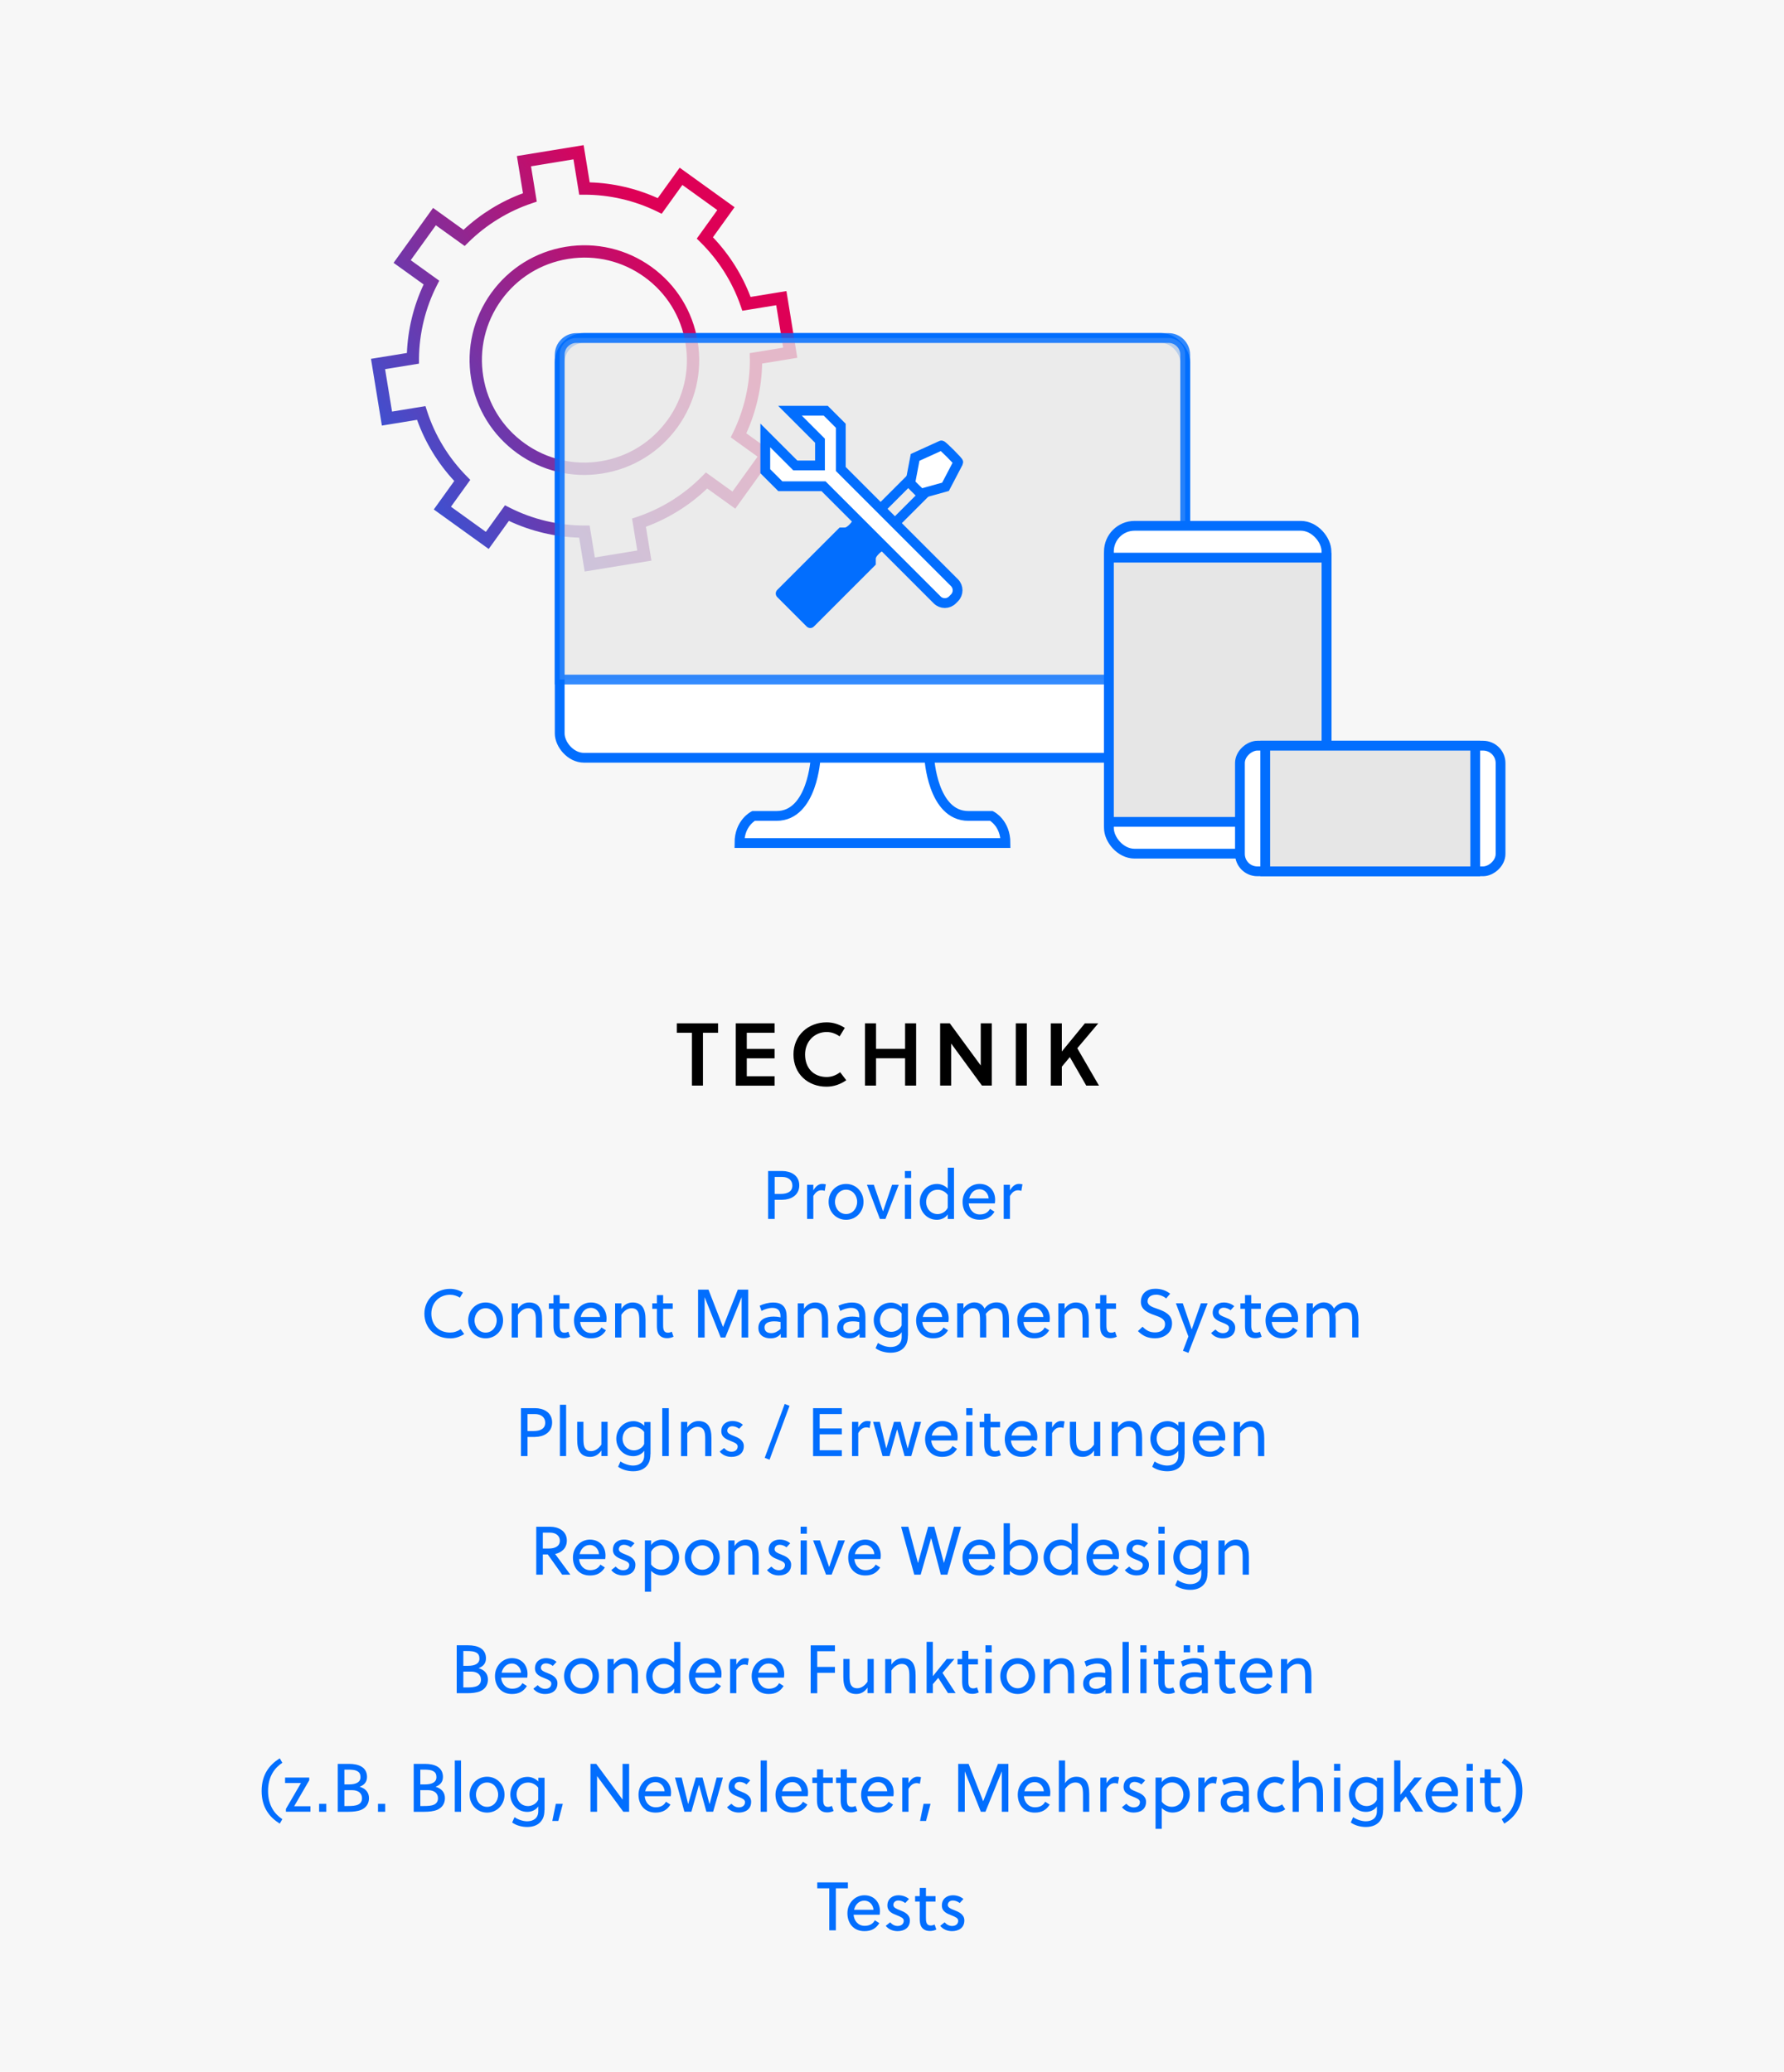 <?xml version="1.0" encoding="UTF-8"?><svg id="b" xmlns="http://www.w3.org/2000/svg" xmlns:xlink="http://www.w3.org/1999/xlink" viewBox="0 0 372.1 432.05"><defs><style>.f{fill:url(#d);}.g{fill:url(#e);}.h{fill:#f7f7f7;}.i{fill:#026efe;}.j{opacity:.8;}.j,.k{fill:#e6e6e6;}.j,.k,.l,.m{stroke:#026efe;stroke-miterlimit:10;stroke-width:2.04px;}.l{fill:#fff;}.m{fill:none;}</style><linearGradient id="d" x1="649.67" y1="-290.23" x2="738.31" y2="-331.34" gradientTransform="translate(-536.15 497.48) rotate(-8.57)" gradientUnits="userSpaceOnUse"><stop offset="0" stop-color="#026efe"/><stop offset="1" stop-color="#de0056"/></linearGradient><linearGradient id="e" x1="649.81" y1="-289.93" x2="738.45" y2="-331.04" xlink:href="#d"/></defs><g id="c"><g><rect class="h" y="0" width="372.1" height="432.05"/><g><path class="i" d="M163.19,250.2h-1.61v3.99h-1.37v-9.99h2.98c1.61,0,3.52,.8,3.52,2.98s-1.9,3.01-3.52,3.01Zm-.07-4.77h-1.54v3.54h1.26c1.38,0,2.43-.46,2.43-1.74,0-1.13-.87-1.8-2.14-1.8Z"/><path class="i" d="M169.64,248.24c.43-.77,1.07-1.36,1.84-1.36,.3,0,.5,.03,.77,.09l-.24,1.38c-.21-.1-.4-.14-.67-.14-.73,0-1.26,.43-1.7,1.2v4.78h-1.3v-7.13h1.3v1.18Z"/><path class="i" d="M180.11,250.63c0,2.08-1.56,3.74-3.64,3.74s-3.64-1.65-3.64-3.74,1.56-3.74,3.64-3.74,3.64,1.66,3.64,3.74Zm-3.64-2.54c-1.34,0-2.31,1.16-2.31,2.54s.97,2.54,2.31,2.54,2.31-1.16,2.31-2.54-.97-2.54-2.31-2.54Z"/><path class="i" d="M187.46,247.06l-2.77,7.13h-1.17l-2.7-7.13h1.44l1.9,5.52h.03l1.88-5.52h1.38Z"/><path class="i" d="M188.74,245.66v-1.46h1.3v1.46h-1.3Zm0,8.53v-7.13h1.3v7.13h-1.3Z"/><path class="i" d="M191.84,250.63c0-1.9,1.41-3.74,3.6-3.74,.83,0,1.67,.37,2.24,.96v-4.35h1.3v10.7h-1.3v-.96c-.51,.76-1.41,1.13-2.27,1.13-2.05,0-3.57-1.65-3.57-3.74Zm5.84,1.2v-2.65c-.5-.7-1.34-1.08-2.07-1.08-1.65,0-2.44,1.33-2.44,2.57,0,1.31,.93,2.51,2.41,2.51,.77,0,1.73-.47,2.1-1.34Z"/><path class="i" d="M202.06,250.95c.09,1.23,.93,2.3,2.3,2.3,.94,0,1.7-.34,2.13-1.16l.94,.6c-.71,1.14-1.68,1.67-3.12,1.67-2.27,0-3.54-1.65-3.54-3.74s1.56-3.74,3.54-3.74,3.25,1.41,3.25,3.32c0,.24-.03,.56-.06,.74h-5.44Zm.1-1.04h4.05c-.06-1.01-.83-1.91-1.9-1.91-1.16,0-1.9,.84-2.15,1.91Z"/><path class="i" d="M210.65,248.24c.43-.77,1.07-1.36,1.84-1.36,.3,0,.5,.03,.77,.09l-.24,1.38c-.21-.1-.4-.14-.67-.14-.73,0-1.26,.43-1.7,1.2v4.78h-1.3v-7.13h1.3v1.18Z"/><path class="i" d="M93.88,279.09c-2.98,0-5.36-2.01-5.36-5.16,0-2.95,2.41-5.16,5.36-5.16,.98,0,1.9,.29,2.68,.77l-.64,1.06c-.6-.37-1.3-.6-2.04-.6-2.25,0-3.91,1.66-3.91,3.94,0,2.43,1.63,3.94,3.91,3.94,.78,0,1.51-.23,2.21-.7l.73,1.01c-.86,.58-1.87,.91-2.94,.91Z"/><path class="i" d="M104.93,275.35c0,2.08-1.56,3.74-3.64,3.74s-3.64-1.66-3.64-3.74,1.56-3.74,3.64-3.74,3.64,1.66,3.64,3.74Zm-3.64-2.54c-1.34,0-2.31,1.16-2.31,2.54s.97,2.54,2.31,2.54,2.31-1.16,2.31-2.54-.97-2.54-2.31-2.54Z"/><path class="i" d="M108.03,271.78v1.17c.53-.84,1.37-1.34,2.33-1.34s1.65,.34,2.07,.9c.48,.66,.64,1.61,.64,2.7v3.71h-1.3v-3.57c0-.7-.03-1.46-.37-1.97-.23-.34-.61-.57-1.24-.57-.83,0-1.61,.57-2.13,1.37v4.74h-1.3v-7.13h1.3Z"/><path class="i" d="M116.74,272.93v3.22c0,.19,0,.34,.01,.56,.04,.76,.29,1.2,1,1.2,.29,0,.57-.09,.8-.2l.36,1.04c-.36,.19-.86,.31-1.33,.31-1,0-1.61-.44-1.91-1.11-.17-.4-.23-.93-.23-1.48v-3.54h-.96v-1.14h.96v-1.71h1.3v1.71h2v1.14h-2Z"/><path class="i" d="M121.01,275.68c.09,1.23,.93,2.3,2.3,2.3,.94,0,1.7-.34,2.13-1.16l.94,.6c-.71,1.14-1.68,1.67-3.12,1.67-2.27,0-3.54-1.66-3.54-3.74s1.56-3.74,3.54-3.74,3.25,1.41,3.25,3.32c0,.24-.03,.56-.06,.74h-5.44Zm.1-1.04h4.05c-.06-1.01-.83-1.91-1.9-1.91-1.16,0-1.9,.84-2.15,1.91Z"/><path class="i" d="M129.6,271.78v1.17c.53-.84,1.37-1.34,2.33-1.34s1.65,.34,2.07,.9c.48,.66,.64,1.61,.64,2.7v3.71h-1.3v-3.57c0-.7-.03-1.46-.37-1.97-.23-.34-.61-.57-1.24-.57-.83,0-1.61,.57-2.13,1.37v4.74h-1.3v-7.13h1.3Z"/><path class="i" d="M138.31,272.93v3.22c0,.19,0,.34,.01,.56,.04,.76,.29,1.2,1,1.2,.29,0,.57-.09,.8-.2l.36,1.04c-.36,.19-.86,.31-1.33,.31-1,0-1.61-.44-1.91-1.11-.17-.4-.23-.93-.23-1.48v-3.54h-.96v-1.14h.96v-1.71h1.3v1.71h2v1.14h-2Z"/><path class="i" d="M151.28,278.92h-.96l-3.35-8.43v8.43h-1.37v-9.99h2.17l3.04,7.8,3.08-7.8h2.17v9.99h-1.37v-8.43l-3.41,8.43Z"/><path class="i" d="M162.85,278.92v-.76c-.58,.66-1.23,.93-2.14,.93-1.31,0-2.53-.64-2.53-2.17,0-1.81,1.61-2.37,3.18-2.37,.36,0,.81,.03,1.43,.16v-.26c0-1.08-.51-1.71-1.68-1.71-.83,0-1.7,.31-2.27,.63l-.39-1.08c.74-.36,1.83-.67,2.81-.67,2.07,0,2.82,1.13,2.82,2.97v4.34h-1.24Zm-.06-3.24c-.53-.11-.93-.14-1.28-.14-.88,0-2.05,.21-2.05,1.28,0,.87,.66,1.18,1.41,1.18s1.36-.37,1.93-.86v-1.47Z"/><path class="i" d="M167.69,271.78v1.17c.53-.84,1.37-1.34,2.33-1.34s1.65,.34,2.07,.9c.48,.66,.64,1.61,.64,2.7v3.71h-1.3v-3.57c0-.7-.03-1.46-.37-1.97-.23-.34-.61-.57-1.24-.57-.83,0-1.61,.57-2.13,1.37v4.74h-1.3v-7.13h1.3Z"/><path class="i" d="M179.28,278.92v-.76c-.58,.66-1.23,.93-2.14,.93-1.31,0-2.53-.64-2.53-2.17,0-1.81,1.61-2.37,3.18-2.37,.36,0,.81,.03,1.43,.16v-.26c0-1.08-.51-1.71-1.68-1.71-.83,0-1.7,.31-2.27,.63l-.39-1.08c.74-.36,1.83-.67,2.81-.67,2.07,0,2.82,1.13,2.82,2.97v4.34h-1.24Zm-.06-3.24c-.53-.11-.93-.14-1.28-.14-.88,0-2.05,.21-2.05,1.28,0,.87,.66,1.18,1.41,1.18s1.36-.37,1.93-.86v-1.47Z"/><path class="i" d="M189.36,278.52c0,.74-.11,1.37-.37,1.87-.64,1.24-1.88,1.7-3.22,1.7-1.1,0-2.3-.31-3.15-.94l.5-1.11c.66,.47,1.73,.86,2.62,.86,1.23,0,2.33-.58,2.33-2.11v-.98c-.51,.76-1.43,1.13-2.28,1.13-2.03,0-3.55-1.6-3.55-3.65,0-1.87,1.41-3.65,3.6-3.65,.83,0,1.67,.37,2.24,.96v-.78h1.3v6.73Zm-1.3-4.62c-.5-.7-1.34-1.08-2.07-1.08-1.65,0-2.44,1.27-2.44,2.48,0,1.28,.94,2.43,2.4,2.43,.77,0,1.74-.47,2.11-1.33v-2.5Z"/><path class="i" d="M192.37,275.68c.09,1.23,.93,2.3,2.3,2.3,.94,0,1.7-.34,2.13-1.16l.94,.6c-.71,1.14-1.68,1.67-3.12,1.67-2.27,0-3.54-1.66-3.54-3.74s1.56-3.74,3.54-3.74,3.25,1.41,3.25,3.32c0,.24-.03,.56-.06,.74h-5.44Zm.1-1.04h4.05c-.06-1.01-.83-1.91-1.9-1.91-1.16,0-1.9,.84-2.15,1.91Z"/><path class="i" d="M209.16,278.92v-3.57c0-.68-.01-1.46-.34-1.97-.23-.34-.61-.57-1.23-.57-.69,0-1.44,.49-1.97,1.18,.06,.36,.09,.78,.09,1.21v3.71h-1.3v-3.57c0-.68-.01-1.51-.39-2.04-.21-.3-.56-.5-1.1-.5-.73,0-1.5,.66-1.97,1.31v4.79h-1.3v-7.13h1.3v1.08c.53-.76,1.41-1.26,2.24-1.26s1.54,.3,1.98,.98c.07,.1,.13,.23,.17,.33,.61-.87,1.51-1.31,2.48-1.31s1.57,.31,1.97,.84c.5,.66,.66,1.66,.66,2.75v3.71h-1.3Z"/><path class="i" d="M213.47,275.68c.09,1.23,.93,2.3,2.3,2.3,.94,0,1.7-.34,2.13-1.16l.94,.6c-.71,1.14-1.68,1.67-3.12,1.67-2.27,0-3.54-1.66-3.54-3.74s1.56-3.74,3.54-3.74,3.25,1.41,3.25,3.32c0,.24-.03,.56-.06,.74h-5.44Zm.1-1.04h4.05c-.06-1.01-.83-1.91-1.9-1.91-1.16,0-1.9,.84-2.15,1.91Z"/><path class="i" d="M222.05,271.78v1.17c.53-.84,1.37-1.34,2.33-1.34s1.65,.34,2.07,.9c.48,.66,.64,1.61,.64,2.7v3.71h-1.3v-3.57c0-.7-.03-1.46-.37-1.97-.23-.34-.61-.57-1.24-.57-.83,0-1.61,.57-2.13,1.37v4.74h-1.3v-7.13h1.3Z"/><path class="i" d="M230.77,272.93v3.22c0,.19,0,.34,.01,.56,.04,.76,.29,1.2,1,1.2,.29,0,.57-.09,.8-.2l.36,1.04c-.36,.19-.86,.31-1.33,.31-1,0-1.61-.44-1.91-1.11-.17-.4-.23-.93-.23-1.48v-3.54h-.96v-1.14h.96v-1.71h1.3v1.71h2v1.14h-2Z"/><path class="i" d="M241.14,269.99c-1.06,0-1.78,.5-1.78,1.38s.98,1.2,2.08,1.58c1.41,.5,3.02,1.16,3.02,3.02,0,2.24-1.98,3.11-3.51,3.11s-2.55-.46-3.61-1.5l.97-.91c.94,.93,1.65,1.18,2.65,1.18s2.04-.5,2.04-1.73c0-1.1-1.07-1.48-2.23-1.88-1.36-.47-2.81-1.14-2.81-2.74,0-1.88,1.38-2.75,3.01-2.75,1.2,0,2.2,.34,3.1,1.03l-.84,1c-.47-.44-1.31-.8-2.1-.8Z"/><path class="i" d="M246.7,271.78l1.85,5.41h.03l1.9-5.41h1.41l-4.01,10.34-1.14-.44,1.13-2.98-2.61-6.92h1.44Z"/><path class="i" d="M256.66,273.23c-.33-.29-.93-.53-1.41-.53-.66,0-1.07,.39-1.07,.94s.68,.81,1.37,1.08c.93,.36,2.08,.88,2.08,2.13,0,1.6-1.24,2.24-2.58,2.24-.97,0-1.9-.39-2.45-1.11l.91-.73c.47,.5,.98,.76,1.56,.76,.7,0,1.28-.36,1.28-1.1,0-.56-.66-.81-1.37-1.1-.94-.37-2.04-.78-2.04-2.07,0-1.44,1.11-2.13,2.3-2.13,.81,0,1.63,.27,2.2,.78l-.77,.83Z"/><path class="i" d="M260.98,272.93v3.22c0,.19,0,.34,.01,.56,.04,.76,.29,1.2,1,1.2,.29,0,.57-.09,.8-.2l.36,1.04c-.36,.19-.86,.31-1.33,.31-1,0-1.61-.44-1.91-1.11-.17-.4-.23-.93-.23-1.48v-3.54h-.96v-1.14h.96v-1.71h1.3v1.71h2v1.14h-2Z"/><path class="i" d="M265.25,275.68c.09,1.23,.93,2.3,2.3,2.3,.94,0,1.7-.34,2.13-1.16l.94,.6c-.71,1.14-1.68,1.67-3.12,1.67-2.27,0-3.54-1.66-3.54-3.74s1.56-3.74,3.54-3.74,3.25,1.41,3.25,3.32c0,.24-.03,.56-.06,.74h-5.44Zm.1-1.04h4.05c-.06-1.01-.83-1.91-1.9-1.91-1.16,0-1.9,.84-2.15,1.91Z"/><path class="i" d="M282.04,278.92v-3.57c0-.68-.01-1.46-.34-1.97-.23-.34-.61-.57-1.23-.57-.69,0-1.44,.49-1.97,1.18,.06,.36,.09,.78,.09,1.21v3.71h-1.3v-3.57c0-.68-.01-1.51-.39-2.04-.21-.3-.56-.5-1.1-.5-.73,0-1.5,.66-1.97,1.31v4.79h-1.3v-7.13h1.3v1.08c.53-.76,1.41-1.26,2.24-1.26s1.54,.3,1.98,.98c.07,.1,.13,.23,.17,.33,.61-.87,1.51-1.31,2.48-1.31s1.57,.31,1.97,.84c.5,.66,.66,1.66,.66,2.75v3.71h-1.3Z"/><path class="i" d="M111.64,299.65h-1.61v3.99h-1.37v-9.99h2.98c1.61,0,3.52,.8,3.52,2.98s-1.9,3.01-3.52,3.01Zm-.07-4.77h-1.54v3.54h1.26c1.38,0,2.43-.46,2.43-1.74,0-1.13-.87-1.8-2.14-1.8Z"/><path class="i" d="M118.08,303.64h-1.3v-10.7h1.3v10.7Z"/><path class="i" d="M125.43,302.47c-.53,.84-1.37,1.34-2.33,1.34s-1.66-.34-2.07-.9c-.49-.66-.64-1.61-.64-2.7v-3.71h1.3v3.57c0,.7,.03,1.46,.37,1.97,.23,.34,.61,.57,1.24,.57,.83,0,1.61-.57,2.13-1.37v-4.74h1.3v7.13h-1.3v-1.17Z"/><path class="i" d="M135.66,303.24c0,.74-.11,1.37-.37,1.87-.64,1.24-1.88,1.7-3.22,1.7-1.1,0-2.3-.31-3.15-.94l.5-1.11c.66,.47,1.73,.86,2.62,.86,1.23,0,2.33-.58,2.33-2.11v-.98c-.51,.76-1.43,1.13-2.28,1.13-2.03,0-3.55-1.6-3.55-3.65,0-1.87,1.41-3.65,3.6-3.65,.83,0,1.67,.37,2.24,.96v-.78h1.3v6.73Zm-1.3-4.62c-.5-.7-1.34-1.08-2.07-1.08-1.65,0-2.44,1.27-2.44,2.48,0,1.28,.94,2.43,2.4,2.43,.77,0,1.74-.47,2.11-1.33v-2.5Z"/><path class="i" d="M138.13,303.64v-9.99h1.37v9.99h-1.37Z"/><path class="i" d="M143.35,296.51v1.17c.53-.84,1.37-1.34,2.33-1.34s1.65,.34,2.07,.9c.48,.66,.64,1.61,.64,2.7v3.71h-1.3v-3.57c0-.7-.03-1.46-.37-1.97-.23-.34-.61-.57-1.24-.57-.83,0-1.61,.57-2.13,1.37v4.74h-1.3v-7.13h1.3Z"/><path class="i" d="M154.17,297.95c-.33-.29-.93-.53-1.41-.53-.66,0-1.07,.39-1.07,.94s.68,.81,1.37,1.08c.93,.36,2.08,.88,2.08,2.13,0,1.6-1.24,2.24-2.58,2.24-.97,0-1.9-.39-2.45-1.11l.91-.73c.47,.5,.98,.76,1.56,.76,.7,0,1.28-.36,1.28-1.1,0-.56-.66-.81-1.37-1.1-.94-.37-2.04-.78-2.04-2.07,0-1.44,1.11-2.13,2.3-2.13,.81,0,1.63,.27,2.2,.78l-.77,.83Z"/><path class="i" d="M160.51,304.4l-1.01-.39,4.17-11.24,1.01,.39-4.17,11.24Z"/><path class="i" d="M169.59,303.64v-9.99h5.99v1.23h-4.62v3h4.62v1.23h-4.62v3.31h4.62v1.23h-5.99Z"/><path class="i" d="M179.01,297.69c.43-.77,1.07-1.36,1.84-1.36,.3,0,.5,.03,.77,.09l-.24,1.38c-.21-.1-.4-.14-.67-.14-.73,0-1.26,.43-1.7,1.2v4.78h-1.3v-7.13h1.3v1.18Z"/><path class="i" d="M189.31,302h.04l1.46-5.49h1.31l-2.05,7.13h-1.4l-1.53-5.55h-.03l-1.57,5.55h-1.46l-1.97-7.13h1.4l1.34,5.49h.03l1.58-5.49h1.4l1.44,5.49Z"/><path class="i" d="M194.24,300.4c.09,1.23,.93,2.3,2.3,2.3,.94,0,1.7-.34,2.13-1.16l.94,.6c-.71,1.14-1.68,1.67-3.12,1.67-2.27,0-3.54-1.66-3.54-3.74s1.56-3.74,3.54-3.74,3.25,1.41,3.25,3.32c0,.24-.03,.56-.06,.74h-5.44Zm.1-1.04h4.05c-.06-1.01-.83-1.91-1.9-1.91-1.16,0-1.9,.84-2.15,1.91Z"/><path class="i" d="M201.53,295.11v-1.46h1.3v1.46h-1.3Zm0,8.53v-7.13h1.3v7.13h-1.3Z"/><path class="i" d="M206.59,297.65v3.22c0,.19,0,.34,.01,.56,.04,.76,.29,1.2,1,1.2,.29,0,.57-.09,.8-.2l.36,1.04c-.36,.19-.86,.31-1.33,.31-1,0-1.61-.44-1.91-1.11-.17-.4-.23-.93-.23-1.48v-3.54h-.96v-1.14h.96v-1.71h1.3v1.71h2v1.14h-2Z"/><path class="i" d="M210.86,300.4c.09,1.23,.93,2.3,2.3,2.3,.94,0,1.7-.34,2.13-1.16l.94,.6c-.71,1.14-1.68,1.67-3.12,1.67-2.27,0-3.54-1.66-3.54-3.74s1.56-3.74,3.54-3.74,3.25,1.41,3.25,3.32c0,.24-.03,.56-.06,.74h-5.44Zm.1-1.04h4.05c-.06-1.01-.83-1.91-1.9-1.91-1.16,0-1.9,.84-2.15,1.91Z"/><path class="i" d="M219.44,297.69c.43-.77,1.07-1.36,1.84-1.36,.3,0,.5,.03,.77,.09l-.24,1.38c-.21-.1-.4-.14-.67-.14-.73,0-1.26,.43-1.7,1.2v4.78h-1.3v-7.13h1.3v1.18Z"/><path class="i" d="M228.19,302.47c-.53,.84-1.37,1.34-2.33,1.34s-1.66-.34-2.07-.9c-.49-.66-.64-1.61-.64-2.7v-3.71h1.3v3.57c0,.7,.03,1.46,.37,1.97,.23,.34,.61,.57,1.24,.57,.83,0,1.61-.57,2.13-1.37v-4.74h1.3v7.13h-1.3v-1.17Z"/><path class="i" d="M233.18,296.51v1.17c.53-.84,1.37-1.34,2.33-1.34s1.65,.34,2.07,.9c.48,.66,.64,1.61,.64,2.7v3.71h-1.3v-3.57c0-.7-.03-1.46-.37-1.97-.23-.34-.61-.57-1.24-.57-.83,0-1.61,.57-2.13,1.37v4.74h-1.3v-7.13h1.3Z"/><path class="i" d="M247.06,303.24c0,.74-.11,1.37-.37,1.87-.64,1.24-1.88,1.7-3.22,1.7-1.1,0-2.3-.31-3.15-.94l.5-1.11c.66,.47,1.73,.86,2.62,.86,1.23,0,2.33-.58,2.33-2.11v-.98c-.51,.76-1.43,1.13-2.28,1.13-2.03,0-3.55-1.6-3.55-3.65,0-1.87,1.41-3.65,3.6-3.65,.83,0,1.67,.37,2.24,.96v-.78h1.3v6.73Zm-1.3-4.62c-.5-.7-1.34-1.08-2.07-1.08-1.65,0-2.44,1.27-2.44,2.48,0,1.28,.94,2.43,2.4,2.43,.77,0,1.74-.47,2.11-1.33v-2.5Z"/><path class="i" d="M250.07,300.4c.09,1.23,.93,2.3,2.3,2.3,.94,0,1.7-.34,2.13-1.16l.94,.6c-.71,1.14-1.68,1.67-3.12,1.67-2.27,0-3.54-1.66-3.54-3.74s1.56-3.74,3.54-3.74,3.25,1.41,3.25,3.32c0,.24-.03,.56-.06,.74h-5.44Zm.1-1.04h4.05c-.06-1.01-.83-1.91-1.9-1.91-1.16,0-1.9,.84-2.15,1.91Z"/><path class="i" d="M258.65,296.51v1.17c.53-.84,1.37-1.34,2.33-1.34s1.65,.34,2.07,.9c.48,.66,.64,1.61,.64,2.7v3.71h-1.3v-3.57c0-.7-.03-1.46-.37-1.97-.23-.34-.61-.57-1.24-.57-.83,0-1.61,.57-2.13,1.37v4.74h-1.3v-7.13h1.3Z"/><path class="i" d="M117.25,328.37l-3-4.22h-1.03v4.22h-1.37v-9.99h2.97c1.53,0,3.41,.8,3.41,2.87,0,1.7-1.21,2.55-2.44,2.81l3.17,4.31h-1.71Zm-2.5-8.76h-1.53v3.31h1.24c1.33,0,2.31-.49,2.31-1.63,0-1.01-.81-1.68-2.03-1.68Z"/><path class="i" d="M120.79,325.13c.09,1.23,.93,2.3,2.3,2.3,.94,0,1.7-.34,2.13-1.16l.94,.6c-.71,1.14-1.68,1.67-3.12,1.67-2.27,0-3.54-1.65-3.54-3.74s1.56-3.74,3.54-3.74,3.25,1.41,3.25,3.32c0,.24-.03,.56-.06,.74h-5.44Zm.1-1.04h4.05c-.06-1.01-.83-1.91-1.9-1.91-1.16,0-1.9,.84-2.15,1.91Z"/><path class="i" d="M131.56,322.67c-.33-.29-.93-.53-1.41-.53-.66,0-1.07,.39-1.07,.94s.68,.81,1.37,1.08c.93,.36,2.08,.88,2.08,2.13,0,1.6-1.24,2.24-2.58,2.24-.97,0-1.9-.39-2.45-1.11l.91-.73c.47,.5,.98,.76,1.56,.76,.7,0,1.28-.36,1.28-1.1,0-.56-.66-.81-1.37-1.1-.94-.37-2.04-.78-2.04-2.07,0-1.44,1.11-2.13,2.3-2.13,.81,0,1.63,.27,2.2,.78l-.77,.83Z"/><path class="i" d="M135.81,321.23v.96c.51-.74,1.41-1.13,2.27-1.13,2.05,0,3.57,1.66,3.57,3.75,0,1.88-1.41,3.72-3.6,3.72-.84,0-1.67-.36-2.24-.94v4.34h-1.3v-10.7h1.3Zm0,5.02c.49,.7,1.33,1.08,2.07,1.08,1.65,0,2.44-1.33,2.44-2.55,0-1.33-.93-2.53-2.41-2.53-.77,0-1.74,.47-2.1,1.36v2.64Z"/><path class="i" d="M150.12,324.8c0,2.08-1.56,3.74-3.64,3.74s-3.64-1.65-3.64-3.74,1.56-3.74,3.64-3.74,3.64,1.66,3.64,3.74Zm-3.64-2.54c-1.34,0-2.31,1.16-2.31,2.54s.97,2.54,2.31,2.54,2.31-1.16,2.31-2.54-.97-2.54-2.31-2.54Z"/><path class="i" d="M153.21,321.23v1.17c.53-.84,1.37-1.34,2.33-1.34s1.65,.34,2.07,.9c.48,.66,.64,1.61,.64,2.7v3.71h-1.3v-3.57c0-.7-.03-1.46-.37-1.97-.23-.34-.61-.57-1.24-.57-.83,0-1.61,.57-2.13,1.37v4.74h-1.3v-7.13h1.3Z"/><path class="i" d="M164.04,322.67c-.33-.29-.93-.53-1.41-.53-.66,0-1.07,.39-1.07,.94s.68,.81,1.37,1.08c.93,.36,2.08,.88,2.08,2.13,0,1.6-1.24,2.24-2.58,2.24-.97,0-1.9-.39-2.45-1.11l.91-.73c.47,.5,.98,.76,1.56,.76,.7,0,1.28-.36,1.28-1.1,0-.56-.66-.81-1.37-1.1-.94-.37-2.04-.78-2.04-2.07,0-1.44,1.11-2.13,2.3-2.13,.81,0,1.63,.27,2.2,.78l-.77,.83Z"/><path class="i" d="M166.99,319.83v-1.46h1.3v1.46h-1.3Zm0,8.53v-7.13h1.3v7.13h-1.3Z"/><path class="i" d="M176.23,321.23l-2.77,7.13h-1.17l-2.7-7.13h1.44l1.9,5.52h.03l1.88-5.52h1.38Z"/><path class="i" d="M178.21,325.13c.09,1.23,.93,2.3,2.3,2.3,.94,0,1.7-.34,2.13-1.16l.94,.6c-.71,1.14-1.68,1.67-3.12,1.67-2.27,0-3.54-1.65-3.54-3.74s1.56-3.74,3.54-3.74,3.25,1.41,3.25,3.32c0,.24-.03,.56-.06,.74h-5.44Zm.1-1.04h4.05c-.06-1.01-.83-1.91-1.9-1.91-1.16,0-1.9,.84-2.15,1.91Z"/><path class="i" d="M196.86,325.91h.03l2.1-7.53h1.46l-2.85,9.99h-1.37l-2-7.6h-.03l-2.17,7.6h-1.34l-2.74-9.99h1.51l2,7.53h.03l2.1-7.53h1.28l2,7.53Z"/><path class="i" d="M202.05,325.13c.09,1.23,.93,2.3,2.3,2.3,.94,0,1.7-.34,2.13-1.16l.94,.6c-.71,1.14-1.68,1.67-3.12,1.67-2.27,0-3.54-1.65-3.54-3.74s1.56-3.74,3.54-3.74,3.25,1.41,3.25,3.32c0,.24-.03,.56-.06,.74h-5.44Zm.1-1.04h4.05c-.06-1.01-.83-1.91-1.9-1.91-1.16,0-1.9,.84-2.15,1.91Z"/><path class="i" d="M210.64,317.67v4.52c.51-.74,1.41-1.13,2.27-1.13,2.05,0,3.57,1.66,3.57,3.75,0,1.88-1.41,3.72-3.6,3.72-.84,0-1.67-.36-2.24-.94v.77h-1.3v-10.7h1.3Zm0,8.59c.49,.7,1.33,1.08,2.07,1.08,1.65,0,2.44-1.33,2.44-2.55,0-1.33-.93-2.53-2.41-2.53-.77,0-1.74,.47-2.1,1.36v2.64Z"/><path class="i" d="M217.67,324.8c0-1.9,1.41-3.74,3.6-3.74,.83,0,1.67,.37,2.24,.96v-4.35h1.3v10.7h-1.3v-.96c-.51,.76-1.41,1.13-2.27,1.13-2.05,0-3.57-1.65-3.57-3.74Zm5.84,1.2v-2.65c-.5-.7-1.34-1.08-2.07-1.08-1.65,0-2.44,1.33-2.44,2.57,0,1.31,.93,2.51,2.41,2.51,.77,0,1.73-.47,2.1-1.34Z"/><path class="i" d="M227.9,325.13c.09,1.23,.93,2.3,2.3,2.3,.94,0,1.7-.34,2.13-1.16l.94,.6c-.71,1.14-1.68,1.67-3.12,1.67-2.27,0-3.54-1.65-3.54-3.74s1.56-3.74,3.54-3.74,3.25,1.41,3.25,3.32c0,.24-.03,.56-.06,.74h-5.44Zm.1-1.04h4.05c-.06-1.01-.83-1.91-1.9-1.91-1.16,0-1.9,.84-2.15,1.91Z"/><path class="i" d="M238.67,322.67c-.33-.29-.93-.53-1.41-.53-.66,0-1.07,.39-1.07,.94s.68,.81,1.37,1.08c.93,.36,2.08,.88,2.08,2.13,0,1.6-1.24,2.24-2.58,2.24-.97,0-1.9-.39-2.45-1.11l.91-.73c.47,.5,.98,.76,1.56,.76,.7,0,1.28-.36,1.28-1.1,0-.56-.66-.81-1.37-1.1-.94-.37-2.04-.78-2.04-2.07,0-1.44,1.11-2.13,2.3-2.13,.81,0,1.63,.27,2.2,.78l-.77,.83Z"/><path class="i" d="M241.62,319.83v-1.46h1.3v1.46h-1.3Zm0,8.53v-7.13h1.3v7.13h-1.3Z"/><path class="i" d="M251.85,327.97c0,.74-.11,1.37-.37,1.87-.64,1.24-1.88,1.7-3.22,1.7-1.1,0-2.3-.31-3.15-.94l.5-1.11c.66,.47,1.73,.86,2.62,.86,1.23,0,2.33-.58,2.33-2.11v-.98c-.51,.76-1.43,1.13-2.28,1.13-2.03,0-3.55-1.6-3.55-3.65,0-1.87,1.41-3.65,3.6-3.65,.83,0,1.67,.37,2.24,.96v-.78h1.3v6.73Zm-1.3-4.62c-.5-.7-1.34-1.08-2.07-1.08-1.65,0-2.44,1.27-2.44,2.48,0,1.28,.94,2.43,2.4,2.43,.77,0,1.74-.47,2.11-1.33v-2.5Z"/><path class="i" d="M255.45,321.23v1.17c.53-.84,1.37-1.34,2.33-1.34s1.65,.34,2.07,.9c.48,.66,.64,1.61,.64,2.7v3.71h-1.3v-3.57c0-.7-.03-1.46-.37-1.97-.23-.34-.61-.57-1.24-.57-.83,0-1.61,.57-2.13,1.37v4.74h-1.3v-7.13h1.3Z"/><path class="i" d="M95.27,343.1h2.38c.94,0,1.93,.16,2.65,.63,.7,.46,1.06,1.2,1.06,2.07,0,.94-.43,1.64-1.53,2.07,1.28,.39,1.94,1.2,1.94,2.38s-.63,2.01-1.63,2.44c-.76,.31-1.73,.4-2.63,.4h-2.25v-9.99Zm4.15,1.57c-.51-.33-1.24-.37-2.1-.37h-.68v3.08h.96c1.5,0,2.4-.47,2.4-1.51,0-.61-.21-.97-.57-1.2Zm-1.18,3.91h-1.6v3.31h.76c.83,0,1.56-.04,2.11-.3,.48-.23,.81-.64,.81-1.33,0-1-.73-1.68-2.08-1.68Z"/><path class="i" d="M104.53,349.85c.09,1.23,.93,2.3,2.3,2.3,.94,0,1.7-.34,2.13-1.16l.94,.6c-.71,1.14-1.68,1.67-3.12,1.67-2.27,0-3.54-1.66-3.54-3.74s1.56-3.74,3.54-3.74,3.25,1.41,3.25,3.32c0,.24-.03,.56-.06,.74h-5.44Zm.1-1.04h4.05c-.06-1.01-.83-1.91-1.9-1.91-1.16,0-1.9,.84-2.15,1.91Z"/><path class="i" d="M115.3,347.4c-.33-.29-.93-.53-1.41-.53-.66,0-1.07,.39-1.07,.94s.68,.81,1.37,1.08c.93,.36,2.08,.88,2.08,2.13,0,1.6-1.24,2.24-2.58,2.24-.97,0-1.9-.39-2.45-1.11l.91-.73c.47,.5,.98,.76,1.56,.76,.7,0,1.28-.36,1.28-1.1,0-.56-.66-.81-1.37-1.1-.94-.37-2.04-.78-2.04-2.07,0-1.44,1.11-2.13,2.3-2.13,.81,0,1.63,.27,2.2,.78l-.77,.83Z"/><path class="i" d="M124.93,349.52c0,2.08-1.56,3.74-3.64,3.74s-3.64-1.66-3.64-3.74,1.56-3.74,3.64-3.74,3.64,1.66,3.64,3.74Zm-3.64-2.54c-1.34,0-2.31,1.16-2.31,2.54s.97,2.54,2.31,2.54,2.31-1.16,2.31-2.54-.97-2.54-2.31-2.54Z"/><path class="i" d="M128.02,345.96v1.17c.53-.84,1.37-1.34,2.33-1.34s1.65,.34,2.07,.9c.48,.66,.64,1.61,.64,2.7v3.71h-1.3v-3.57c0-.7-.03-1.46-.37-1.97-.23-.34-.61-.57-1.24-.57-.83,0-1.61,.57-2.13,1.37v4.74h-1.3v-7.13h1.3Z"/><path class="i" d="M134.77,349.52c0-1.9,1.41-3.74,3.6-3.74,.83,0,1.67,.37,2.24,.96v-4.35h1.3v10.7h-1.3v-.96c-.51,.76-1.41,1.13-2.27,1.13-2.05,0-3.57-1.66-3.57-3.74Zm5.84,1.2v-2.65c-.5-.7-1.34-1.08-2.07-1.08-1.65,0-2.44,1.33-2.44,2.57,0,1.31,.93,2.51,2.41,2.51,.77,0,1.73-.47,2.1-1.34Z"/><path class="i" d="M144.99,349.85c.09,1.23,.93,2.3,2.3,2.3,.94,0,1.7-.34,2.13-1.16l.94,.6c-.71,1.14-1.68,1.67-3.12,1.67-2.27,0-3.54-1.66-3.54-3.74s1.56-3.74,3.54-3.74,3.25,1.41,3.25,3.32c0,.24-.03,.56-.06,.74h-5.44Zm.1-1.04h4.05c-.06-1.01-.83-1.91-1.9-1.91-1.16,0-1.9,.84-2.15,1.91Z"/><path class="i" d="M153.58,347.14c.43-.77,1.07-1.36,1.84-1.36,.3,0,.5,.03,.77,.09l-.24,1.38c-.21-.1-.4-.14-.67-.14-.73,0-1.26,.43-1.7,1.2v4.78h-1.3v-7.13h1.3v1.18Z"/><path class="i" d="M158.07,349.85c.09,1.23,.93,2.3,2.3,2.3,.94,0,1.7-.34,2.13-1.16l.94,.6c-.71,1.14-1.68,1.67-3.12,1.67-2.27,0-3.54-1.66-3.54-3.74s1.56-3.74,3.54-3.74,3.25,1.41,3.25,3.32c0,.24-.03,.56-.06,.74h-5.44Zm.1-1.04h4.05c-.06-1.01-.83-1.91-1.9-1.91-1.16,0-1.9,.84-2.15,1.91Z"/><path class="i" d="M170.46,348.83v4.27h-1.37v-9.99h5.06v1.23h-3.69v3.27h3.69v1.23h-3.69Z"/><path class="i" d="M180.94,351.92c-.53,.84-1.37,1.34-2.33,1.34s-1.66-.34-2.07-.9c-.49-.66-.64-1.61-.64-2.7v-3.71h1.3v3.57c0,.7,.03,1.46,.37,1.97,.23,.34,.61,.57,1.24,.57,.83,0,1.61-.57,2.13-1.37v-4.74h1.3v7.13h-1.3v-1.17Z"/><path class="i" d="M185.93,345.96v1.17c.53-.84,1.37-1.34,2.33-1.34s1.65,.34,2.07,.9c.48,.66,.64,1.61,.64,2.7v3.71h-1.3v-3.57c0-.7-.03-1.46-.37-1.97-.23-.34-.61-.57-1.24-.57-.83,0-1.61,.57-2.13,1.37v4.74h-1.3v-7.13h1.3Z"/><path class="i" d="M197.74,353.09l-2.04-3.2-1.13,1.31v1.88h-1.3v-10.7h1.3v7.13h.03l2.88-3.57h1.6l-2.5,2.91,2.74,4.22h-1.58Z"/><path class="i" d="M201.98,347.1v3.22c0,.19,0,.34,.01,.56,.04,.76,.29,1.2,1,1.2,.29,0,.57-.09,.8-.2l.36,1.04c-.36,.19-.86,.31-1.33,.31-1,0-1.61-.44-1.91-1.11-.17-.4-.23-.93-.23-1.48v-3.54h-.96v-1.14h.96v-1.71h1.3v1.71h2v1.14h-2Z"/><path class="i" d="M205.54,344.56v-1.46h1.3v1.46h-1.3Zm0,8.53v-7.13h1.3v7.13h-1.3Z"/><path class="i" d="M215.91,349.52c0,2.08-1.56,3.74-3.64,3.74s-3.64-1.66-3.64-3.74,1.56-3.74,3.64-3.74,3.64,1.66,3.64,3.74Zm-3.64-2.54c-1.34,0-2.31,1.16-2.31,2.54s.97,2.54,2.31,2.54,2.31-1.16,2.31-2.54-.97-2.54-2.31-2.54Z"/><path class="i" d="M219.01,345.96v1.17c.53-.84,1.37-1.34,2.33-1.34s1.65,.34,2.07,.9c.48,.66,.64,1.61,.64,2.7v3.71h-1.3v-3.57c0-.7-.03-1.46-.37-1.97-.23-.34-.61-.57-1.24-.57-.83,0-1.61,.57-2.13,1.37v4.74h-1.3v-7.13h1.3Z"/><path class="i" d="M230.59,353.09v-.76c-.58,.66-1.23,.93-2.14,.93-1.31,0-2.53-.64-2.53-2.17,0-1.81,1.61-2.37,3.18-2.37,.36,0,.81,.03,1.43,.16v-.26c0-1.08-.51-1.71-1.68-1.71-.83,0-1.7,.31-2.27,.63l-.39-1.08c.74-.36,1.83-.67,2.81-.67,2.07,0,2.82,1.13,2.82,2.97v4.34h-1.24Zm-.06-3.24c-.53-.11-.93-.14-1.28-.14-.88,0-2.05,.21-2.05,1.28,0,.87,.66,1.18,1.41,1.18s1.36-.37,1.93-.86v-1.47Z"/><path class="i" d="M235.44,353.09h-1.3v-10.7h1.3v10.7Z"/><path class="i" d="M237.84,344.56v-1.46h1.3v1.46h-1.3Zm0,8.53v-7.13h1.3v7.13h-1.3Z"/><path class="i" d="M242.9,347.1v3.22c0,.19,0,.34,.01,.56,.04,.76,.29,1.2,1,1.2,.29,0,.57-.09,.8-.2l.36,1.04c-.36,.19-.86,.31-1.33,.31-1,0-1.61-.44-1.91-1.11-.17-.4-.23-.93-.23-1.48v-3.54h-.96v-1.14h.96v-1.71h1.3v1.71h2v1.14h-2Z"/><path class="i" d="M250.7,353.09v-.76c-.58,.66-1.23,.93-2.14,.93-1.31,0-2.53-.64-2.53-2.17,0-1.81,1.61-2.37,3.18-2.37,.36,0,.81,.03,1.43,.16v-.26c0-1.08-.51-1.71-1.68-1.71-.83,0-1.7,.31-2.27,.63l-.39-1.08c.74-.36,1.83-.67,2.81-.67,2.07,0,2.82,1.13,2.82,2.97v4.34h-1.24Zm-3.81-8.53v-1.46h1.33v1.46h-1.33Zm3.75,5.29c-.53-.11-.93-.14-1.28-.14-.88,0-2.05,.21-2.05,1.28,0,.87,.66,1.18,1.41,1.18s1.36-.37,1.93-.86v-1.47Zm-.86-5.29v-1.46h1.33v1.46h-1.33Z"/><path class="i" d="M255.62,347.1v3.22c0,.19,0,.34,.01,.56,.04,.76,.29,1.2,1,1.2,.29,0,.57-.09,.8-.2l.36,1.04c-.36,.19-.86,.31-1.33,.31-1,0-1.61-.44-1.91-1.11-.17-.4-.23-.93-.23-1.48v-3.54h-.96v-1.14h.96v-1.71h1.3v1.71h2v1.14h-2Z"/><path class="i" d="M259.89,349.85c.09,1.23,.93,2.3,2.3,2.3,.94,0,1.7-.34,2.13-1.16l.94,.6c-.71,1.14-1.68,1.67-3.12,1.67-2.27,0-3.54-1.66-3.54-3.74s1.56-3.74,3.54-3.74,3.25,1.41,3.25,3.32c0,.24-.03,.56-.06,.74h-5.44Zm.1-1.04h4.05c-.06-1.01-.83-1.91-1.9-1.91-1.16,0-1.9,.84-2.15,1.91Z"/><path class="i" d="M268.48,345.96v1.17c.53-.84,1.37-1.34,2.33-1.34s1.65,.34,2.07,.9c.48,.66,.64,1.61,.64,2.7v3.71h-1.3v-3.57c0-.7-.03-1.46-.37-1.97-.23-.34-.61-.57-1.24-.57-.83,0-1.61,.57-2.13,1.37v4.74h-1.3v-7.13h1.3Z"/><path class="i" d="M58.89,367.6c-1.57,1.03-2.98,2.82-2.98,5.88s1.41,4.85,2.98,5.88l-.54,.93c-2.13-1.33-3.78-3.35-3.78-6.81s1.65-5.48,3.78-6.81l.54,.93Z"/><path class="i" d="M62.77,371.82h-3.31v-1.14h5.04v.57l-3.15,5.42h3.4v1.14h-5.12v-.58l3.15-5.41Z"/><path class="i" d="M66.56,377.82v-1.66h1.5v1.66h-1.5Z"/><path class="i" d="M70.46,367.83h2.38c.94,0,1.93,.16,2.65,.63,.7,.46,1.06,1.2,1.06,2.07,0,.94-.43,1.64-1.53,2.07,1.28,.39,1.94,1.2,1.94,2.38s-.63,2.01-1.63,2.44c-.76,.31-1.73,.4-2.63,.4h-2.25v-9.99Zm4.15,1.57c-.51-.33-1.24-.37-2.1-.37h-.68v3.08h.96c1.5,0,2.4-.47,2.4-1.51,0-.61-.21-.97-.57-1.2Zm-1.18,3.91h-1.6v3.31h.76c.83,0,1.56-.04,2.11-.3,.48-.23,.81-.64,.81-1.33,0-1-.73-1.68-2.08-1.68Z"/><path class="i" d="M78.84,377.82v-1.66h1.5v1.66h-1.5Z"/><path class="i" d="M86.3,367.83h2.38c.94,0,1.93,.16,2.65,.63,.7,.46,1.06,1.2,1.06,2.07,0,.94-.43,1.64-1.53,2.07,1.28,.39,1.94,1.2,1.94,2.38s-.63,2.01-1.63,2.44c-.76,.31-1.73,.4-2.63,.4h-2.25v-9.99Zm4.15,1.57c-.51-.33-1.24-.37-2.1-.37h-.68v3.08h.96c1.5,0,2.4-.47,2.4-1.51,0-.61-.21-.97-.57-1.2Zm-1.18,3.91h-1.6v3.31h.76c.83,0,1.56-.04,2.11-.3,.48-.23,.81-.64,.81-1.33,0-1-.73-1.68-2.08-1.68Z"/><path class="i" d="M96.16,377.82h-1.3v-10.7h1.3v10.7Z"/><path class="i" d="M105.23,374.25c0,2.08-1.56,3.74-3.64,3.74s-3.64-1.66-3.64-3.74,1.56-3.74,3.64-3.74,3.64,1.66,3.64,3.74Zm-3.64-2.54c-1.34,0-2.31,1.16-2.31,2.54s.97,2.54,2.31,2.54,2.31-1.16,2.31-2.54-.97-2.54-2.31-2.54Z"/><path class="i" d="M113.56,377.42c0,.74-.11,1.37-.37,1.87-.64,1.24-1.88,1.7-3.22,1.7-1.1,0-2.3-.31-3.15-.94l.5-1.11c.66,.47,1.73,.86,2.62,.86,1.23,0,2.33-.58,2.33-2.11v-.98c-.51,.76-1.43,1.13-2.28,1.13-2.03,0-3.55-1.6-3.55-3.65,0-1.87,1.41-3.65,3.6-3.65,.83,0,1.67,.37,2.24,.96v-.78h1.3v6.73Zm-1.3-4.62c-.5-.7-1.34-1.08-2.07-1.08-1.65,0-2.44,1.27-2.44,2.48,0,1.28,.94,2.43,2.4,2.43,.77,0,1.74-.47,2.11-1.33v-2.5Z"/><path class="i" d="M116.44,379.73h-1.24l.73-3.57h1.46l-.94,3.57Z"/><path class="i" d="M130.01,377.82l-5.48-7.45v7.45h-1.37v-9.99h1.2l5.49,7.45v-7.45h1.37v9.99h-1.21Z"/><path class="i" d="M134.47,374.58c.09,1.23,.93,2.3,2.3,2.3,.94,0,1.7-.34,2.13-1.16l.94,.6c-.71,1.14-1.68,1.67-3.12,1.67-2.27,0-3.54-1.66-3.54-3.74s1.56-3.74,3.54-3.74,3.25,1.41,3.25,3.32c0,.24-.03,.56-.06,.74h-5.44Zm.1-1.04h4.05c-.06-1.01-.83-1.91-1.9-1.91-1.16,0-1.9,.84-2.15,1.91Z"/><path class="i" d="M147.98,376.17h.04l1.46-5.49h1.31l-2.05,7.13h-1.4l-1.53-5.55h-.03l-1.57,5.55h-1.46l-1.97-7.13h1.4l1.34,5.49h.03l1.58-5.49h1.4l1.44,5.49Z"/><path class="i" d="M155.7,372.12c-.33-.29-.93-.53-1.41-.53-.66,0-1.07,.39-1.07,.94s.68,.81,1.37,1.08c.93,.36,2.08,.88,2.08,2.13,0,1.6-1.24,2.24-2.58,2.24-.97,0-1.9-.39-2.45-1.11l.91-.73c.47,.5,.98,.76,1.56,.76,.7,0,1.28-.36,1.28-1.1,0-.56-.66-.81-1.37-1.1-.94-.37-2.04-.78-2.04-2.07,0-1.44,1.11-2.13,2.3-2.13,.81,0,1.63,.27,2.2,.78l-.77,.83Z"/><path class="i" d="M159.95,377.82h-1.3v-10.7h1.3v10.7Z"/><path class="i" d="M163.04,374.58c.09,1.23,.93,2.3,2.3,2.3,.94,0,1.7-.34,2.13-1.16l.94,.6c-.71,1.14-1.68,1.67-3.12,1.67-2.27,0-3.54-1.66-3.54-3.74s1.56-3.74,3.54-3.74,3.25,1.41,3.25,3.32c0,.24-.03,.56-.06,.74h-5.44Zm.1-1.04h4.05c-.06-1.01-.83-1.91-1.9-1.91-1.16,0-1.9,.84-2.15,1.91Z"/><path class="i" d="M171.7,371.82v3.22c0,.19,0,.34,.01,.56,.04,.76,.29,1.2,1,1.2,.29,0,.57-.09,.8-.2l.36,1.04c-.36,.19-.86,.31-1.33,.31-1,0-1.61-.44-1.91-1.11-.17-.4-.23-.93-.23-1.48v-3.54h-.96v-1.14h.96v-1.71h1.3v1.71h2v1.14h-2Zm4.94,0v3.22c0,.19,0,.34,.01,.56,.04,.76,.29,1.2,1,1.2,.29,0,.57-.09,.8-.2l.36,1.04c-.36,.19-.86,.31-1.33,.31-1,0-1.61-.44-1.91-1.11-.17-.4-.23-.93-.23-1.48v-3.54h-.96v-1.14h.96v-1.71h1.3v1.71h2v1.14h-2Z"/><path class="i" d="M180.9,374.58c.09,1.23,.93,2.3,2.3,2.3,.94,0,1.7-.34,2.13-1.16l.94,.6c-.71,1.14-1.68,1.67-3.12,1.67-2.27,0-3.54-1.66-3.54-3.74s1.56-3.74,3.54-3.74,3.25,1.41,3.25,3.32c0,.24-.03,.56-.06,.74h-5.44Zm.1-1.04h4.05c-.06-1.01-.83-1.91-1.9-1.91-1.16,0-1.9,.84-2.15,1.91Z"/><path class="i" d="M189.49,371.87c.43-.77,1.07-1.36,1.84-1.36,.3,0,.5,.03,.77,.09l-.24,1.38c-.21-.1-.4-.14-.67-.14-.73,0-1.26,.43-1.7,1.2v4.78h-1.3v-7.13h1.3v1.18Z"/><path class="i" d="M193.14,379.73h-1.24l.73-3.57h1.46l-.94,3.57Z"/><path class="i" d="M205.54,377.82h-.96l-3.35-8.43v8.43h-1.37v-9.99h2.17l3.04,7.8,3.08-7.8h2.17v9.99h-1.37v-8.43l-3.41,8.43Z"/><path class="i" d="M213.57,374.58c.09,1.23,.93,2.3,2.3,2.3,.94,0,1.7-.34,2.13-1.16l.94,.6c-.71,1.14-1.68,1.67-3.12,1.67-2.27,0-3.54-1.66-3.54-3.74s1.56-3.74,3.54-3.74,3.25,1.41,3.25,3.32c0,.24-.03,.56-.06,.74h-5.44Zm.1-1.04h4.05c-.06-1.01-.83-1.91-1.9-1.91-1.16,0-1.9,.84-2.15,1.91Z"/><path class="i" d="M222.15,371.85c.53-.84,1.37-1.34,2.33-1.34s1.65,.34,2.07,.9c.48,.66,.64,1.61,.64,2.7v3.71h-1.3v-3.57c0-.7-.03-1.46-.37-1.97-.23-.34-.61-.57-1.24-.57-.83,0-1.61,.57-2.13,1.37v4.74h-1.3v-10.7h1.3v4.74Z"/><path class="i" d="M230.8,371.87c.43-.77,1.07-1.36,1.84-1.36,.3,0,.5,.03,.77,.09l-.24,1.38c-.21-.1-.4-.14-.67-.14-.73,0-1.26,.43-1.7,1.2v4.78h-1.3v-7.13h1.3v1.18Z"/><path class="i" d="M238.07,372.12c-.33-.29-.93-.53-1.41-.53-.66,0-1.07,.39-1.07,.94s.68,.81,1.37,1.08c.93,.36,2.08,.88,2.08,2.13,0,1.6-1.24,2.24-2.58,2.24-.97,0-1.9-.39-2.45-1.11l.91-.73c.47,.5,.98,.76,1.56,.76,.7,0,1.28-.36,1.28-1.1,0-.56-.66-.81-1.37-1.1-.94-.37-2.04-.78-2.04-2.07,0-1.44,1.11-2.13,2.3-2.13,.81,0,1.63,.27,2.2,.78l-.77,.83Z"/><path class="i" d="M242.32,370.68v.96c.51-.74,1.41-1.13,2.27-1.13,2.05,0,3.57,1.66,3.57,3.75,0,1.88-1.41,3.72-3.6,3.72-.84,0-1.67-.36-2.24-.94v4.34h-1.3v-10.7h1.3Zm0,5.02c.49,.7,1.33,1.08,2.07,1.08,1.65,0,2.44-1.33,2.44-2.55,0-1.33-.93-2.53-2.41-2.53-.77,0-1.74,.47-2.1,1.36v2.64Z"/><path class="i" d="M251.25,371.87c.43-.77,1.07-1.36,1.84-1.36,.3,0,.5,.03,.77,.09l-.24,1.38c-.21-.1-.4-.14-.67-.14-.73,0-1.26,.43-1.7,1.2v4.78h-1.3v-7.13h1.3v1.18Z"/><path class="i" d="M259.28,377.82v-.76c-.58,.66-1.23,.93-2.14,.93-1.31,0-2.53-.64-2.53-2.17,0-1.81,1.61-2.37,3.18-2.37,.36,0,.81,.03,1.43,.16v-.26c0-1.08-.51-1.71-1.68-1.71-.83,0-1.7,.31-2.27,.63l-.39-1.08c.74-.36,1.83-.67,2.81-.67,2.07,0,2.82,1.13,2.82,2.97v4.34h-1.24Zm-.06-3.24c-.53-.11-.93-.14-1.28-.14-.88,0-2.05,.21-2.05,1.28,0,.87,.66,1.18,1.41,1.18s1.36-.37,1.93-.86v-1.47Z"/><path class="i" d="M268.07,377.29c-.53,.43-1.33,.7-2.18,.7-2.04,0-3.65-1.48-3.65-3.74,0-2.08,1.64-3.74,3.72-3.74,.76,0,1.44,.23,2.01,.61l-.61,1.07c-.4-.3-.94-.49-1.46-.49-1.28,0-2.34,1.13-2.34,2.54,0,1.54,1.11,2.54,2.35,2.54,.47,0,1.13-.21,1.51-.5l.64,1Z"/><path class="i" d="M270.91,371.85c.53-.84,1.37-1.34,2.33-1.34s1.65,.34,2.07,.9c.48,.66,.64,1.61,.64,2.7v3.71h-1.3v-3.57c0-.7-.03-1.46-.37-1.97-.23-.34-.61-.57-1.24-.57-.83,0-1.61,.57-2.13,1.37v4.74h-1.3v-10.7h1.3v4.74Z"/><path class="i" d="M278.25,369.28v-1.46h1.3v1.46h-1.3Zm0,8.53v-7.13h1.3v7.13h-1.3Z"/><path class="i" d="M288.48,377.42c0,.74-.11,1.37-.37,1.87-.64,1.24-1.88,1.7-3.22,1.7-1.1,0-2.3-.31-3.15-.94l.5-1.11c.66,.47,1.73,.86,2.62,.86,1.23,0,2.33-.58,2.33-2.11v-.98c-.51,.76-1.43,1.13-2.28,1.13-2.03,0-3.55-1.6-3.55-3.65,0-1.87,1.41-3.65,3.6-3.65,.83,0,1.67,.37,2.24,.96v-.78h1.3v6.73Zm-1.3-4.62c-.5-.7-1.34-1.08-2.07-1.08-1.65,0-2.44,1.27-2.44,2.48,0,1.28,.94,2.43,2.4,2.43,.77,0,1.74-.47,2.11-1.33v-2.5Z"/><path class="i" d="M295.26,377.82l-2.04-3.2-1.13,1.31v1.88h-1.3v-10.7h1.3v7.13h.03l2.88-3.57h1.6l-2.5,2.91,2.74,4.22h-1.58Z"/><path class="i" d="M298.61,374.58c.09,1.23,.93,2.3,2.3,2.3,.94,0,1.7-.34,2.13-1.16l.94,.6c-.71,1.14-1.68,1.67-3.12,1.67-2.27,0-3.54-1.66-3.54-3.74s1.56-3.74,3.54-3.74,3.25,1.41,3.25,3.32c0,.24-.03,.56-.06,.74h-5.44Zm.1-1.04h4.05c-.06-1.01-.83-1.91-1.9-1.91-1.16,0-1.9,.84-2.15,1.91Z"/><path class="i" d="M305.9,369.28v-1.46h1.3v1.46h-1.3Zm0,8.53v-7.13h1.3v7.13h-1.3Z"/><path class="i" d="M310.96,371.82v3.22c0,.19,0,.34,.01,.56,.04,.76,.29,1.2,1,1.2,.29,0,.57-.09,.8-.2l.36,1.04c-.36,.19-.86,.31-1.33,.31-1,0-1.61-.44-1.91-1.11-.17-.4-.23-.93-.23-1.48v-3.54h-.96v-1.14h.96v-1.71h1.3v1.71h2v1.14h-2Z"/><path class="i" d="M313.76,366.67c2.13,1.33,3.78,3.35,3.78,6.81s-1.66,5.48-3.78,6.81l-.54-.93c1.57-1.03,2.98-2.82,2.98-5.88s-1.41-4.85-2.98-5.88l.54-.93Z"/><path class="i" d="M174.34,393.78v8.76h-1.37v-8.76h-2.51v-1.23h6.39v1.23h-2.51Z"/><path class="i" d="M178.04,399.3c.09,1.23,.93,2.3,2.3,2.3,.94,0,1.7-.34,2.13-1.16l.94,.6c-.71,1.14-1.68,1.67-3.12,1.67-2.27,0-3.54-1.65-3.54-3.74s1.56-3.74,3.54-3.74,3.25,1.41,3.25,3.32c0,.24-.03,.56-.06,.74h-5.44Zm.1-1.04h4.05c-.06-1.01-.83-1.91-1.9-1.91-1.16,0-1.9,.84-2.15,1.91Z"/><path class="i" d="M188.81,396.85c-.33-.29-.93-.53-1.41-.53-.66,0-1.07,.39-1.07,.94s.68,.81,1.37,1.08c.93,.36,2.08,.88,2.08,2.13,0,1.6-1.24,2.24-2.58,2.24-.97,0-1.9-.39-2.45-1.11l.91-.73c.47,.5,.98,.76,1.56,.76,.7,0,1.28-.36,1.28-1.1,0-.56-.66-.81-1.37-1.1-.94-.37-2.04-.78-2.04-2.07,0-1.44,1.11-2.13,2.3-2.13,.81,0,1.63,.27,2.2,.78l-.77,.83Z"/><path class="i" d="M193.13,396.55v3.22c0,.19,0,.34,.01,.56,.04,.76,.29,1.2,1,1.2,.29,0,.57-.09,.8-.2l.36,1.04c-.36,.19-.86,.31-1.33,.31-1,0-1.61-.44-1.91-1.11-.17-.4-.23-.93-.23-1.48v-3.54h-.96v-1.14h.96v-1.71h1.3v1.71h2v1.14h-2Z"/><path class="i" d="M200.17,396.85c-.33-.29-.93-.53-1.41-.53-.66,0-1.07,.39-1.07,.94s.68,.81,1.37,1.08c.93,.36,2.08,.88,2.08,2.13,0,1.6-1.24,2.24-2.58,2.24-.97,0-1.9-.39-2.45-1.11l.91-.73c.47,.5,.98,.76,1.56,.76,.7,0,1.28-.36,1.28-1.1,0-.56-.66-.81-1.37-1.1-.94-.37-2.04-.78-2.04-2.07,0-1.44,1.11-2.13,2.3-2.13,.81,0,1.63,.27,2.2,.78l-.77,.83Z"/></g><g><path d="M146.62,215.37v11.01h-2.3v-11.01h-3.15v-1.97h8.6v1.97h-3.15Z"/><path d="M153.46,226.38v-12.98h8.1v1.97h-5.8v3.36h5.8v1.97h-5.8v3.73h5.8v1.97h-8.1Z"/><path d="M172.43,224.59c1,0,1.96-.35,2.8-1l1.28,1.67c-1.22,.87-2.63,1.35-4.13,1.35-3.89,0-6.88-2.69-6.88-6.71s3.1-6.71,6.93-6.71c1.39,0,2.61,.43,3.78,1.15l-1.09,1.78c-.78-.56-1.71-.91-2.69-.91-2.6,0-4.51,2.02-4.51,4.69,0,2.84,1.78,4.69,4.51,4.69Z"/><path d="M188.78,226.38v-5.69h-6.06v5.69h-2.3v-12.98h2.3v5.32h6.06v-5.32h2.3v12.98h-2.3Z"/><path d="M204.81,226.38l-6.42-8.77v8.77h-2.3v-12.98h2.02l6.45,8.79v-8.79h2.3v12.98h-2.06Z"/><path d="M211.87,226.38v-12.98h2.3v12.98h-2.3Z"/><path d="M224.7,218.6l4.52,7.79h-2.65l-3.43-5.95-1.67,2v3.95h-2.3v-12.98h2.3v5.86l4.8-5.86h2.8l-4.38,5.19Z"/></g><g><path class="l" d="M193.83,158.02s.63,12.13,8.15,12.13h4.81s2.93,1.46,2.93,5.65h-55.49c0-4.18,2.93-5.65,2.93-5.65h4.81c7.53,0,8.15-12.13,8.15-12.13"/><rect class="l" x="116.74" y="70.48" width="130.47" height="87.54" rx="5.07" ry="5.07"/><g><path class="f" d="M166.3,74.62l-2.27-13.92-7.48,1.22c-1.75-4.61-4.44-8.87-7.85-12.44l4.51-6.27-11.45-8.24-4.57,6.35c-4.46-2.02-9.32-3.15-14.19-3.29l-1.27-7.76-13.92,2.27,1.27,7.76c-4.57,1.68-8.82,4.3-12.4,7.63l-6.35-4.57-8.24,11.45,6.27,4.51c-2.1,4.47-3.29,9.37-3.49,14.29l-7.49,1.22,2.27,13.92,7.34-1.2c1.68,4.7,4.34,9.07,7.76,12.75l-4.27,5.94,11.45,8.24,4.21-5.86c4.58,2.15,9.61,3.35,14.66,3.5l1.15,7.06,13.92-2.27-1.15-7.06c4.74-1.75,9.12-4.48,12.78-7.98l5.86,4.21,8.24-11.45-5.94-4.27c2.07-4.57,3.21-9.56,3.3-14.55l7.34-1.2Zm-9.9,.12c.06,5.32-1.15,10.67-3.51,15.49l-.48,.97,5.6,4.03-5.24,7.28-5.54-3.99-.77,.78c-3.79,3.85-8.48,6.78-13.59,8.49l-1.04,.35,1.09,6.66-8.85,1.45-1.09-6.66h-1.09c-5.38,0-10.77-1.28-15.58-3.72l-.98-.5-3.99,5.54-7.28-5.24,4.03-5.6-.76-.77c-3.76-3.81-6.62-8.5-8.25-13.56l-.34-1.05-6.97,1.14-1.45-8.85,7.07-1.15v-1.08c.06-5.26,1.34-10.53,3.73-15.23l.5-.98-5.95-4.28,5.24-7.28,6.01,4.32,.77-.76c3.72-3.67,8.3-6.49,13.23-8.14l1.04-.35-1.2-7.37,8.85-1.45,1.2,7.37h1.09c5.2,0,10.44,1.2,15.14,3.5l.97,.48,4.32-6.01,7.28,5.24-4.28,5.95,.78,.77c3.76,3.7,6.65,8.28,8.37,13.25l.35,1.02,7.07-1.15,1.45,8.85-6.97,1.14v1.1Z"/><path class="g" d="M118.03,51.46c-6.31,1.03-11.84,4.46-15.58,9.65-3.73,5.19-5.22,11.53-4.19,17.84,1.03,6.31,4.46,11.84,9.65,15.58,5.11,3.68,11.33,5.18,17.54,4.24,.1-.01,.2-.03,.3-.05,6.31-1.03,11.84-4.46,15.58-9.65,3.73-5.19,5.22-11.53,4.19-17.84-1.03-6.31-4.46-11.84-9.65-15.58-5.19-3.73-11.56-5.21-17.84-4.19Zm21.21,36.11c-3.33,4.63-8.27,7.69-13.91,8.61-5.61,.93-11.29-.41-15.92-3.74-4.63-3.33-7.69-8.27-8.61-13.91-.92-5.63,.41-11.29,3.74-15.92,3.33-4.63,8.27-7.69,13.91-8.61,.09-.01,.18-.03,.27-.04,5.55-.84,11.1,.5,15.66,3.78,4.63,3.33,7.69,8.27,8.61,13.91,.92,5.63-.41,11.29-3.74,15.92Z"/></g><path class="j" d="M116.74,141.71V73.96c0-1.91,1.56-3.47,3.47-3.47h123.52c1.91,0,3.47,1.56,3.47,3.47v67.75H116.74Z"/><g><rect class="l" x="231.29" y="109.65" width="45.38" height="68.37" rx="5.36" ry="5.36"/><rect class="k" x="231.29" y="116.29" width="45.38" height="55.1"/></g><g><rect class="l" x="272.69" y="141.42" width="26.2" height="54.36" rx="3.63" ry="3.63" transform="translate(117.2 454.39) rotate(-90)"/><rect class="k" x="272.69" y="146.7" width="26.2" height="43.8" transform="translate(117.2 454.39) rotate(-90)"/></g><g><rect class="m" x="181" y="96.2" width="4.22" height="26.9" rx="1.22" ry="1.22" transform="translate(131.17 -97.36) rotate(45)"/><path class="l" d="M191.54,102.46l-1.23-1.23c-.34-.34-.52-.73-.39-.86l.95-4.99,5.48-2.49c.13-.13,3.66,3.4,3.53,3.53l-2.67,5.1-4.8,1.33c-.13,.13-.52-.05-.86-.39Z"/><path class="i" d="M182.68,116.43c0-.39,1.16-1.56,1.56-1.56h1.3l1.2-1.2c.42-.42,.42-1.1,0-1.51l-6.13-6.13c-.42-.42-1.1-.42-1.51,0l-1.29,1.29v1.13c0,.39-1.16,1.56-1.56,1.56h-1.13l-13,13c-.42,.42-.42,1.1,0,1.51l6.13,6.13c.42,.42,1.1,.42,1.51,0l12.91-12.91v-1.3Z"/><path class="l" d="M199.08,121.51l-23.71-23.71v-9.01l-3.14-3.14h-7.46l6.26,6.26v5.15h-5.15l-6.26-6.26v7.46l3.14,3.14h9.01l23.71,23.71c.87,.87,2.3,.87,3.17,0l.43-.43c.87-.87,.87-2.3,0-3.17Z"/></g></g></g></g></svg>